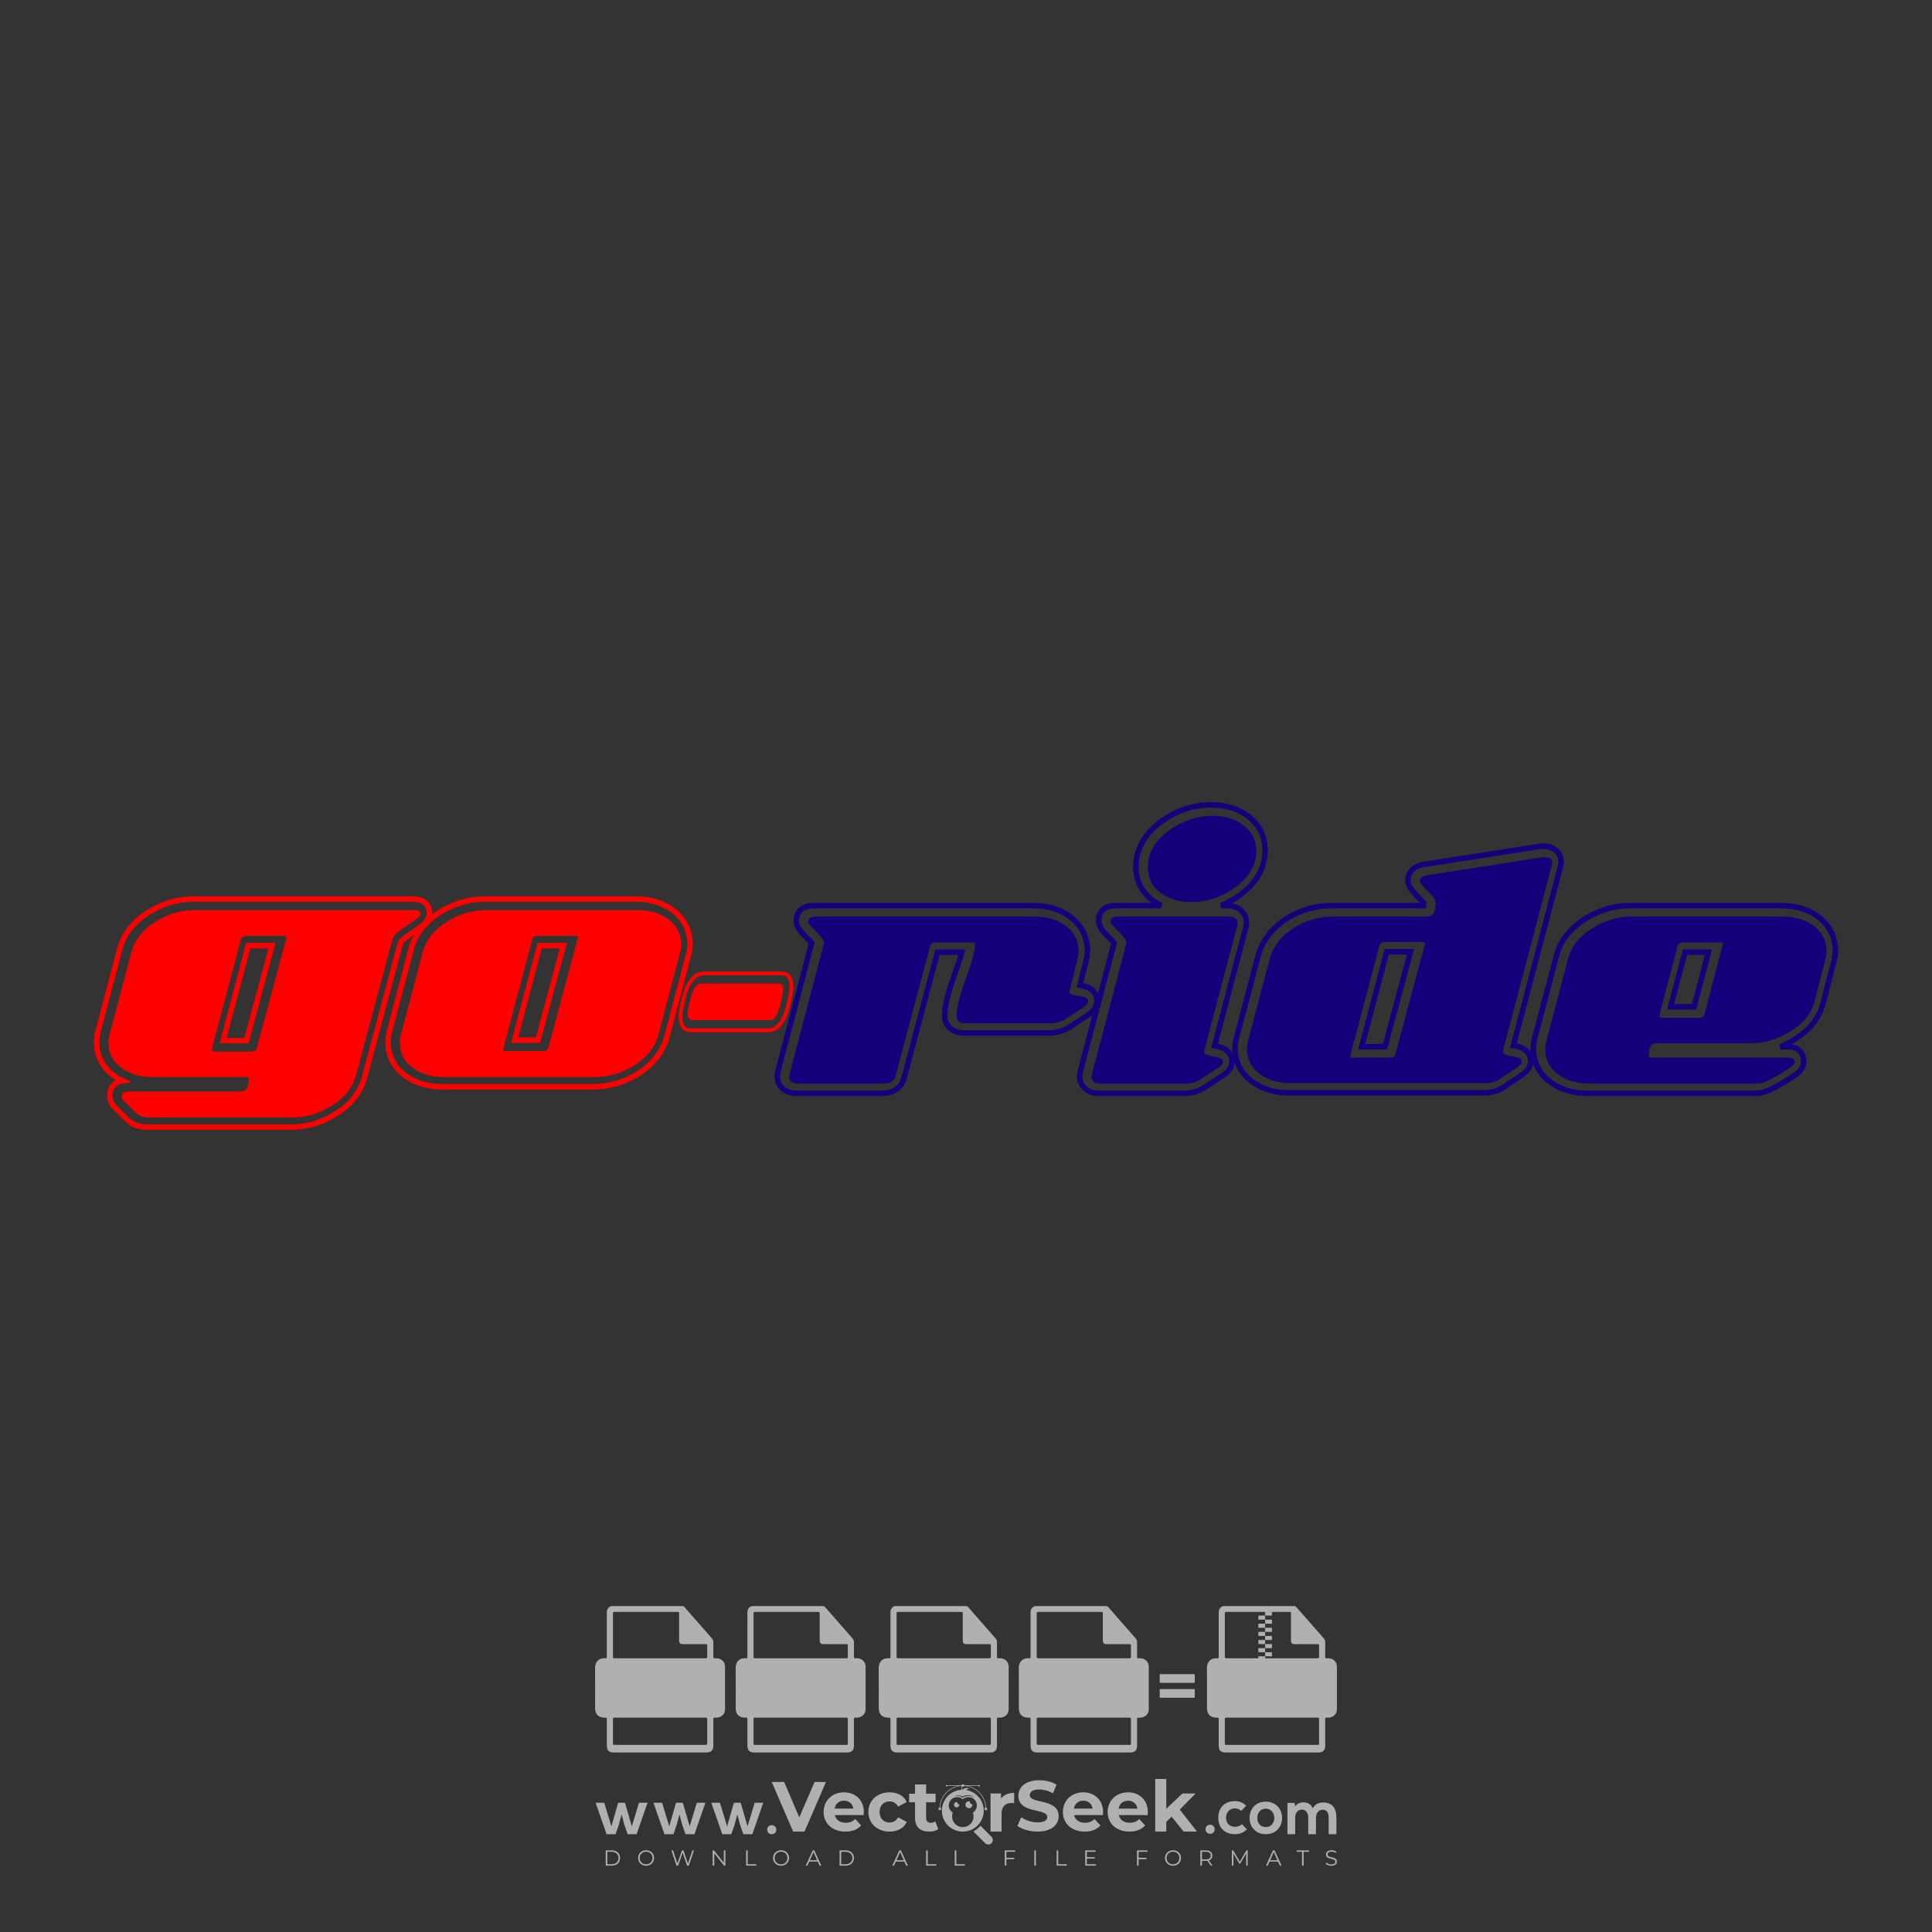 <?xml version="1.0" encoding="iso-8859-1"?>
<!-- Generator: Adobe Illustrator 27.0.0, SVG Export Plug-In . SVG Version: 6.00 Build 0)  -->
<svg version="1.1" id="Layer_1" xmlns="http://www.w3.org/2000/svg" xmlns:xlink="http://www.w3.org/1999/xlink" x="0px" y="0px"
	 viewBox="0 0 500 500" style="enable-background:new 0 0 500 500;" xml:space="preserve">
<rect x="0" y="0" width="500" height="500" fill="#333333" stroke="none"/>
<g id="watermark_1_">
	<g>
		<g id="watermark" style="opacity:0.61;">
			<g>
				<g>
					<g>
						<g>
							<polygon style="fill:#FFFFFF;" points="213.765,461.172 208.204,474.017 205.268,474.017 199.726,461.172 202.938,461.172 
								206.846,470.347 210.81,461.172 							"/>
						</g>
						<g>
							<path style="fill:#FFFFFF;" d="M223.507,469.741h-7.469c0.275,1.23,1.321,1.982,2.826,1.982c1.046,0,1.798-0.312,2.477-0.954
								l1.523,1.651c-0.917,1.046-2.294,1.597-4.074,1.597c-3.413,0-5.634-2.147-5.634-5.083c0-2.954,2.257-5.083,5.267-5.083
								c2.899,0,5.138,1.945,5.138,5.12C223.562,469.191,223.526,469.503,223.507,469.741 M216.002,468.071h4.863
								c-0.202-1.248-1.138-2.055-2.422-2.055C217.139,466.016,216.204,466.805,216.002,468.071"/>
						</g>
						<g>
							<path style="fill:#FFFFFF;" d="M224.735,468.934c0-2.973,2.294-5.083,5.505-5.083c2.074,0,3.707,0.899,4.423,2.514
								l-2.22,1.193c-0.532-0.936-1.321-1.358-2.221-1.358c-1.45,0-2.587,1.009-2.587,2.734c0,1.725,1.138,2.734,2.587,2.734
								c0.899,0,1.688-0.404,2.221-1.358l2.22,1.211c-0.716,1.578-2.349,2.495-4.423,2.495
								C227.029,474.017,224.735,471.907,224.735,468.934"/>
						</g>
						<g>
							<path style="fill:#FFFFFF;" d="M242.828,473.393c-0.587,0.422-1.45,0.624-2.331,0.624c-2.33,0-3.688-1.193-3.688-3.542
								v-4.055h-1.523v-2.202h1.523v-2.404h2.863v2.404h2.459v2.202h-2.459v4.019c0,0.844,0.458,1.303,1.229,1.303
								c0.422,0,0.844-0.128,1.156-0.367L242.828,473.393z"/>
						</g>
					</g>
					<g>
						<path style="fill:#FFFFFF;" d="M262.474,463.997v2.643c-0.238-0.018-0.422-0.037-0.642-0.037
							c-1.578,0-2.624,0.862-2.624,2.753v4.661h-2.863v-9.873h2.734v1.303C259.776,464.493,260.951,463.997,262.474,463.997"/>
					</g>
					<g>
						<path style="fill:#FFFFFF;" d="M263.299,472.53l1.009-2.239c1.083,0.789,2.697,1.339,4.239,1.339
							c1.762,0,2.477-0.587,2.477-1.376c0-2.404-7.469-0.752-7.469-5.524c0-2.184,1.762-4,5.413-4c1.615,0,3.267,0.385,4.459,1.138
							l-0.918,2.257c-1.193-0.679-2.422-1.009-3.56-1.009c-1.761,0-2.44,0.66-2.44,1.468c0,2.367,7.468,0.734,7.468,5.45
							c0,2.147-1.78,3.982-5.45,3.982C266.492,474.017,264.437,473.411,263.299,472.53"/>
					</g>
					<g>
						<path style="fill:#FFFFFF;" d="M285.428,469.741h-7.469c0.275,1.23,1.321,1.982,2.826,1.982c1.046,0,1.798-0.312,2.477-0.954
							l1.523,1.651c-0.918,1.046-2.294,1.597-4.074,1.597c-3.413,0-5.634-2.147-5.634-5.083c0-2.954,2.257-5.083,5.267-5.083
							c2.9,0,5.138,1.945,5.138,5.12C285.484,469.191,285.447,469.503,285.428,469.741 M277.923,468.071h4.863
							c-0.202-1.248-1.138-2.055-2.422-2.055C279.061,466.016,278.125,466.805,277.923,468.071"/>
					</g>
					<g>
						<path style="fill:#FFFFFF;" d="M297.007,469.741h-7.469c0.275,1.23,1.321,1.982,2.826,1.982c1.046,0,1.798-0.312,2.477-0.954
							l1.523,1.651c-0.918,1.046-2.294,1.597-4.074,1.597c-3.413,0-5.634-2.147-5.634-5.083c0-2.954,2.257-5.083,5.267-5.083
							c2.899,0,5.138,1.945,5.138,5.12C297.062,469.191,297.025,469.503,297.007,469.741 M289.501,468.071h4.863
							c-0.202-1.248-1.138-2.055-2.422-2.055C290.639,466.016,289.703,466.805,289.501,468.071"/>
					</g>
					<g>
						<polygon style="fill:#FFFFFF;" points="303.208,470.145 301.831,471.503 301.831,474.017 298.969,474.017 298.969,460.401 
							301.831,460.401 301.831,468.108 306.016,464.144 309.429,464.144 305.318,468.328 309.796,474.017 306.327,474.017 						"/>
					</g>
					<g>
						<path style="fill:#FFFFFF;" d="M256.601,475.359L256.601,475.359l-2.86-2.86c-0.435,0.508-0.953,0.943-1.534,1.284
							c-0.092,0.069-0.186,0.136-0.283,0.199l3.027,3.027c0.456,0.456,1.195,0.456,1.65,0
							C257.057,476.554,257.057,475.815,256.601,475.359"/>
					</g>
					<g>
						<path style="fill:#FFFFFF;" d="M249.984,463.244c0.221-0.173,0.495-0.281,0.797-0.281c0.042,0,0.083,0.002,0.124,0.006
							c-0.214-0.156-0.478-0.249-0.764-0.249c-0.395,0-0.744,0.18-0.981,0.458c-0.051,0-0.1,0.006-0.151,0.008
							c0.039-0.077,0.064-0.162,0.064-0.255c0-0.234-0.143-0.434-0.346-0.519c0.087,0.126,0.138,0.279,0.138,0.445
							c0,0.122-0.031,0.237-0.081,0.341c-2.811,0.201-5.03,2.539-5.03,5.4c0,2.993,2.426,5.42,5.42,5.42
							c2.993,0,5.42-2.426,5.42-5.42C254.595,465.879,252.593,463.635,249.984,463.244 M247.983,464.656
							c0.435,0,0.844,0.112,1.199,0.309c0.374-0.245,0.82-0.387,1.299-0.387c0.711,0,1.348,0.312,1.784,0.806
							c-0.435-0.379-1.004-0.61-1.627-0.61c-0.449,0-0.87,0.12-1.234,0.329c-0.079,0.046-0.156,0.096-0.229,0.15
							c-0.065-0.048-0.133-0.093-0.204-0.134c-0.369-0.219-0.8-0.344-1.26-0.344c-0.3,0-0.588,0.054-0.854,0.152
							C247.196,464.754,247.578,464.656,247.983,464.656 M251.772,469.098c0.115,0.305,0.181,0.634,0.181,0.979
							c0,1.534-1.244,2.777-2.778,2.777c-1.534,0-2.777-1.243-2.777-2.777c0-0.345,0.066-0.674,0.181-0.979
							c-0.62-0.382-1.035-1.064-1.035-1.846c0-1.197,0.971-2.168,2.168-2.168c0.565,0,1.078,0.218,1.463,0.572
							c0.386-0.354,0.899-0.572,1.464-0.572c1.197,0,2.168,0.971,2.168,2.168C252.807,468.034,252.392,468.716,251.772,469.098"/>
					</g>
					<g>
						<path style="fill:#FFFFFF;" d="M251.666,467.061c0,0.497-0.404,0.901-0.901,0.901c-0.497,0-0.901-0.404-0.901-0.901
							s0.404-0.901,0.901-0.901c0.101,0,0.197,0.017,0.287,0.047c-0.03,0.062-0.045,0.132-0.045,0.204
							c0,0.273,0.221,0.494,0.494,0.494c0.05,0,0.099-0.008,0.146-0.022C251.66,466.941,251.666,467,251.666,467.061"/>
					</g>
					<g>
						<path style="fill:#FFFFFF;" d="M248.255,467.061c0,0.376-0.305,0.681-0.681,0.681c-0.376,0-0.681-0.305-0.681-0.681
							s0.305-0.681,0.681-0.681c0.076,0,0.149,0.013,0.217,0.035c-0.023,0.047-0.034,0.1-0.034,0.155
							c0,0.206,0.167,0.374,0.374,0.374c0.038,0,0.075-0.006,0.11-0.017C248.25,466.97,248.255,467.015,248.255,467.061"/>
					</g>
					<g>
						<g>
							<g>
								<rect x="242.908" y="467.83" style="fill:#FFFFFF;" width="0.616" height="0.616"/>
							</g>
							<g>
								<rect x="254.827" y="467.83" style="fill:#FFFFFF;" width="0.616" height="0.616"/>
							</g>
							<g>
								<path style="fill:#FFFFFF;" d="M255.205,468.082h-0.14c0-3.248-2.642-5.89-5.89-5.89c-3.248,0-5.89,2.642-5.89,5.89h-0.14
									c0-1.611,0.627-3.125,1.766-4.264c1.139-1.139,2.653-1.766,4.264-1.766c1.611,0,3.125,0.627,4.264,1.766
									C254.578,464.957,255.205,466.471,255.205,468.082"/>
							</g>
						</g>
						<g>
							<rect x="248.868" y="461.814" style="fill:#FFFFFF;" width="0.616" height="0.616"/>
						</g>
						<g>
							<rect x="244.95" y="462.052" style="fill:#FFFFFF;" width="8.45" height="0.14"/>
						</g>
						<g>
							<path style="fill:#FFFFFF;" d="M245.174,462.15c0,0.108-0.088,0.196-0.196,0.196c-0.108,0-0.196-0.088-0.196-0.196
								c0-0.108,0.088-0.196,0.196-0.196C245.086,461.954,245.174,462.042,245.174,462.15"/>
						</g>
						<g>
							<path style="fill:#FFFFFF;" d="M253.596,462.15c0,0.108-0.088,0.196-0.196,0.196c-0.108,0-0.196-0.088-0.196-0.196
								c0-0.108,0.088-0.196,0.196-0.196C253.509,461.954,253.596,462.042,253.596,462.15"/>
						</g>
					</g>
				</g>
				<g>
					<path style="fill:#FFFFFF;" d="M314.356,473.409c0,1.559-2.364,1.559-2.364,0C311.993,471.851,314.356,471.851,314.356,473.409
						z"/>
				</g>
				<g>
					<g>
						<g>
							<path style="fill:#FFFFFF;" d="M161.739,466.549l1.772,6.088l1.855-6.088h2.215l-2.823,8.14h-2.33l-0.837-2.396l-0.722-2.708
								l-0.722,2.708l-0.837,2.396h-2.33l-2.839-8.14h2.231l1.855,6.088l1.756-6.088H161.739z"/>
						</g>
						<g>
							<path style="fill:#FFFFFF;" d="M176.713,466.549l1.772,6.088l1.855-6.088h2.215l-2.823,8.14h-2.33l-0.837-2.396l-0.722-2.708
								l-0.722,2.708l-0.837,2.396h-2.33l-2.839-8.14h2.231l1.855,6.088l1.756-6.088H176.713z"/>
						</g>
						<g>
							<path style="fill:#FFFFFF;" d="M191.687,466.549l1.772,6.088l1.855-6.088h2.215l-2.823,8.14h-2.33l-0.837-2.396l-0.722-2.708
								l-0.722,2.708l-0.837,2.396h-2.33l-2.839-8.14h2.231l1.855,6.088l1.756-6.088H191.687z"/>
						</g>
					</g>
					<g>
						<path style="fill:#FFFFFF;" d="M200.908,473.52c0,1.559-2.364,1.559-2.364,0C198.545,471.962,200.908,471.962,200.908,473.52z
							"/>
					</g>
					<g>
						<path style="fill:#FFFFFF;" d="M322.71,473.409c-0.935,0.919-1.919,1.28-3.117,1.28c-2.346,0-4.3-1.411-4.3-4.282
							s1.953-4.284,4.3-4.284c1.149,0,2.035,0.329,2.921,1.199l-1.264,1.329c-0.476-0.428-1.066-0.64-1.623-0.64
							c-1.346,0-2.33,0.985-2.33,2.396c0,1.542,1.05,2.362,2.297,2.362c0.64,0,1.28-0.18,1.772-0.672L322.71,473.409z"/>
					</g>
					<g>
						<path style="fill:#FFFFFF;" d="M331.805,470.472c0,2.33-1.591,4.217-4.217,4.217c-2.626,0-4.201-1.887-4.201-4.217
							c0-2.314,1.609-4.217,4.185-4.217C330.149,466.255,331.805,468.158,331.805,470.472z M325.389,470.472
							c0,1.231,0.739,2.38,2.199,2.38c1.46,0,2.199-1.149,2.199-2.38c0-1.215-0.854-2.396-2.199-2.396
							C326.144,468.077,325.389,469.258,325.389,470.472z"/>
					</g>
					<g>
						<path style="fill:#FFFFFF;" d="M338.572,474.689v-4.332c0-1.068-0.559-2.035-1.658-2.035c-1.082,0-1.722,0.967-1.722,2.035
							v4.332h-2.003v-8.107h1.855l0.148,0.985c0.426-0.82,1.362-1.116,2.133-1.116c0.969,0,1.937,0.394,2.396,1.51
							c0.723-1.149,1.658-1.478,2.708-1.478c2.297,0,3.43,1.412,3.43,3.84v4.365h-2.003v-4.365c0-1.066-0.442-1.97-1.526-1.97
							c-1.082,0-1.756,0.935-1.756,2.003v4.332H338.572z"/>
					</g>
				</g>
			</g>
		</g>
		<g style="opacity:0.61;">
			<g>
				<g>
					<path style="fill:#FFFFFF;" d="M345.988,431.299c-0.006-1.224-0.959-2.121-2.189-2.14c-0.924-0.014-0.832,0.12-0.834-0.867
						c-0.003-1.097-0.007-2.194,0.003-3.292c0.003-0.379-0.112-0.691-0.362-0.976c-2.342-2.668-4.678-5.342-7.019-8.011
						c-0.12-0.137-0.275-0.244-0.414-0.366c-6.214,0-12.427,0-18.641,0c-0.794,0.293-1.14,0.868-1.138,1.709
						c0.01,3.748,0.004,7.496,0.004,11.243c0,0.556-0.003,0.589-0.55,0.551c-1.497-0.102-2.516,0.986-2.497,2.492
						c0.044,3.476,0.013,6.953,0.014,10.429c0.001,1.58,0.867,2.443,2.45,2.449c0.582,0.002,0.582,0.002,0.582,0.6
						c0,2.219-0.001,4.438,0.001,6.657c0.001,1.192,0.58,1.771,1.768,1.771c8.013,0.001,16.027,0.001,24.04,0
						c1.168,0,1.755-0.583,1.757-1.745c0.002-2.256,0-4.512,0.001-6.768c0-0.512,0.002-0.511,0.52-0.515
						c0.271-0.002,0.541,0.008,0.809-0.058c0.996-0.246,1.69-1.044,1.694-2.069C346.003,438.696,346.005,434.997,345.988,431.299z
						 M317.537,417.162c5.337,0,10.674,0,16.01,0c0.548,0,0.554,0.007,0.554,0.561c0.001,2.243-0.001,4.486,0.001,6.73
						c0.001,0.811,0.249,1.059,1.06,1.059c1.91,0.001,3.821,0,5.731,0.001c0.458,0,0.479,0.021,0.481,0.483
						c0.003,0.887,0.002,1.775,0,2.662c-0.001,0.477-0.024,0.498-0.504,0.499c-3.895,0.001-7.79,0-11.684,0
						c-3.882,0-7.765,0-11.647,0c-0.55,0-0.552-0.001-0.552-0.561c-0.001-3.624-0.001-7.247,0-10.871
						C316.987,417.166,316.991,417.162,317.537,417.162z M340.822,451.579c-3.883,0.001-7.766,0-11.65,0c-3.871,0-7.742,0-11.613,0
						c-0.572,0-0.574-0.002-0.574-0.579c-0.001-1.997-0.001-3.994,0.001-5.991c0-0.464,0.023-0.486,0.478-0.487
						c7.803-0.001,15.607-0.001,23.41,0c0.478,0,0.499,0.02,0.499,0.503c0.002,1.997,0.001,3.994,0,5.991
						C341.375,451.574,341.37,451.579,340.822,451.579z"/>
				</g>
				<g>
					<g>
						<rect x="327.418" y="417.053" style="fill:#FFFFFF;" width="1.757" height="1.054"/>
					</g>
					<g>
						<rect x="325.662" y="418.107" style="fill:#FFFFFF;" width="1.757" height="1.054"/>
					</g>
					<g>
						<rect x="327.418" y="419.161" style="fill:#FFFFFF;" width="1.757" height="1.054"/>
					</g>
					<g>
						<rect x="325.662" y="420.215" style="fill:#FFFFFF;" width="1.757" height="1.054"/>
					</g>
					<g>
						<rect x="327.418" y="421.269" style="fill:#FFFFFF;" width="1.757" height="1.054"/>
					</g>
					<g>
						<rect x="325.662" y="422.323" style="fill:#FFFFFF;" width="1.757" height="1.054"/>
					</g>
					<g>
						<rect x="327.418" y="423.378" style="fill:#FFFFFF;" width="1.757" height="1.054"/>
					</g>
					<g>
						<rect x="325.662" y="424.432" style="fill:#FFFFFF;" width="1.757" height="1.054"/>
					</g>
					<g>
						<rect x="327.418" y="425.486" style="fill:#FFFFFF;" width="1.757" height="1.054"/>
					</g>
					<g>
						<rect x="325.662" y="426.54" style="fill:#FFFFFF;" width="1.757" height="1.054"/>
					</g>
					<g>
						<rect x="327.418" y="427.594" style="fill:#FFFFFF;" width="1.757" height="1.054"/>
					</g>
					<g>
						<rect x="325.662" y="428.648" style="fill:#FFFFFF;" width="1.757" height="1.054"/>
					</g>
				</g>
			</g>
			<g>
				<path style="fill:#FFFFFF;" d="M187.637,431.299c-0.006-1.224-0.959-2.121-2.189-2.14c-0.924-0.014-0.832,0.12-0.834-0.867
					c-0.003-1.097-0.007-2.194,0.003-3.292c0.003-0.379-0.112-0.691-0.362-0.976c-2.342-2.668-4.678-5.342-7.019-8.011
					c-0.12-0.137-0.275-0.244-0.414-0.366c-6.214,0-12.427,0-18.641,0c-0.794,0.293-1.14,0.868-1.138,1.709
					c0.01,3.748,0.004,7.496,0.004,11.243c0,0.556-0.003,0.589-0.55,0.551c-1.497-0.102-2.516,0.986-2.497,2.492
					c0.044,3.476,0.013,6.953,0.014,10.429c0.001,1.58,0.867,2.443,2.45,2.449c0.582,0.002,0.582,0.002,0.582,0.6
					c0,2.219-0.001,4.438,0.001,6.657c0.001,1.192,0.58,1.771,1.768,1.771c8.013,0.001,16.027,0.001,24.04,0
					c1.168,0,1.755-0.583,1.757-1.745c0.002-2.256,0-4.512,0.001-6.768c0-0.512,0.002-0.511,0.52-0.515
					c0.271-0.002,0.541,0.008,0.809-0.058c0.996-0.246,1.69-1.044,1.694-2.069C187.652,438.696,187.655,434.997,187.637,431.299z
					 M159.187,417.162c5.337,0,10.674,0,16.01,0c0.548,0,0.554,0.007,0.554,0.561c0.001,2.243-0.001,4.486,0.001,6.73
					c0.001,0.811,0.249,1.059,1.06,1.059c1.91,0.001,3.821,0,5.731,0.001c0.458,0,0.479,0.021,0.481,0.483
					c0.003,0.887,0.002,1.775,0,2.662c-0.001,0.477-0.024,0.498-0.504,0.499c-3.895,0.001-7.79,0-11.684,0
					c-3.882,0-7.765,0-11.647,0c-0.55,0-0.552-0.001-0.552-0.561c-0.001-3.624-0.001-7.247,0-10.871
					C158.636,417.166,158.64,417.162,159.187,417.162z M182.472,451.579c-3.883,0.001-7.766,0-11.65,0c-3.871,0-7.742,0-11.613,0
					c-0.572,0-0.574-0.002-0.574-0.579c-0.001-1.997-0.001-3.994,0.001-5.991c0-0.464,0.023-0.486,0.478-0.487
					c7.803-0.001,15.607-0.001,23.41,0c0.478,0,0.499,0.02,0.499,0.503c0.002,1.997,0.001,3.994,0,5.991
					C183.024,451.574,183.019,451.579,182.472,451.579z"/>
			</g>
			<g>
				<path style="fill:#FFFFFF;" d="M159.779,440.669v-7.897h2.779c0.375,0,0.726,0.061,1.053,0.182
					c0.327,0.121,0.612,0.292,0.855,0.513c0.242,0.221,0.434,0.483,0.573,0.789c0.14,0.305,0.21,0.642,0.21,1.009
					c0,0.375-0.07,0.715-0.21,1.02c-0.14,0.305-0.331,0.568-0.573,0.789c-0.243,0.221-0.528,0.392-0.855,0.513
					c-0.327,0.121-0.678,0.182-1.053,0.182h-1.29v2.901H159.779z M162.58,436.356c0.39,0,0.684-0.111,0.882-0.331
					c0.199-0.22,0.298-0.474,0.298-0.761c0-0.14-0.024-0.276-0.072-0.408c-0.048-0.132-0.121-0.248-0.221-0.347
					c-0.099-0.099-0.223-0.178-0.37-0.237c-0.147-0.059-0.32-0.089-0.518-0.089h-1.312v2.173H162.58z"/>
				<path style="fill:#FFFFFF;" d="M166.308,432.771h1.731l3.177,5.294h0.088l-0.088-1.522v-3.772h1.478v7.897h-1.566l-3.353-5.592
					h-0.088l0.088,1.522v4.07h-1.467V432.771z"/>
				<path style="fill:#FFFFFF;" d="M177.922,436.334h3.872c0.022,0.089,0.04,0.195,0.055,0.32c0.014,0.125,0.022,0.25,0.022,0.375
					c0,0.507-0.077,0.985-0.231,1.434c-0.154,0.449-0.397,0.849-0.728,1.202c-0.353,0.375-0.776,0.666-1.268,0.871
					c-0.493,0.206-1.055,0.309-1.688,0.309c-0.574,0-1.114-0.103-1.622-0.309c-0.507-0.206-0.948-0.492-1.323-0.86
					c-0.375-0.367-0.673-0.803-0.894-1.307c-0.221-0.504-0.331-1.053-0.331-1.649c0-0.595,0.11-1.145,0.331-1.649
					c0.221-0.504,0.518-0.939,0.894-1.307c0.375-0.367,0.816-0.654,1.323-0.86c0.507-0.206,1.048-0.309,1.622-0.309
					c0.64,0,1.211,0.11,1.715,0.331c0.504,0.221,0.935,0.526,1.296,0.915l-1.025,1.004c-0.258-0.272-0.544-0.48-0.861-0.623
					c-0.316-0.143-0.695-0.215-1.136-0.215c-0.361,0-0.703,0.065-1.026,0.193c-0.324,0.129-0.607,0.311-0.85,0.546
					c-0.242,0.235-0.436,0.52-0.579,0.855c-0.143,0.335-0.215,0.708-0.215,1.119c0,0.412,0.072,0.785,0.215,1.12
					c0.143,0.335,0.338,0.62,0.584,0.855c0.246,0.235,0.531,0.418,0.855,0.546c0.323,0.129,0.669,0.193,1.037,0.193
					c0.419,0,0.773-0.061,1.064-0.182c0.29-0.121,0.538-0.278,0.744-0.469c0.148-0.132,0.275-0.3,0.381-0.502
					c0.106-0.202,0.189-0.428,0.248-0.678h-2.482V436.334z"/>
			</g>
			<g>
				<path style="fill:#FFFFFF;" d="M224.019,431.299c-0.006-1.224-0.959-2.121-2.189-2.14c-0.924-0.014-0.832,0.12-0.834-0.867
					c-0.003-1.097-0.007-2.194,0.003-3.292c0.003-0.379-0.112-0.691-0.362-0.976c-2.342-2.668-4.678-5.342-7.019-8.011
					c-0.12-0.137-0.275-0.244-0.414-0.366c-6.214,0-12.427,0-18.641,0c-0.794,0.293-1.14,0.868-1.138,1.709
					c0.01,3.748,0.004,7.496,0.004,11.243c0,0.556-0.003,0.589-0.55,0.551c-1.497-0.102-2.516,0.986-2.497,2.492
					c0.044,3.476,0.013,6.953,0.014,10.429c0.001,1.58,0.867,2.443,2.45,2.449c0.582,0.002,0.582,0.002,0.582,0.6
					c0,2.219-0.001,4.438,0.001,6.657c0.001,1.192,0.58,1.771,1.768,1.771c8.013,0.001,16.027,0.001,24.04,0
					c1.168,0,1.755-0.583,1.757-1.745c0.002-2.256,0-4.512,0.001-6.768c0-0.512,0.002-0.511,0.52-0.515
					c0.271-0.002,0.541,0.008,0.809-0.058c0.997-0.246,1.69-1.044,1.694-2.069C224.034,438.696,224.036,434.997,224.019,431.299z
					 M195.568,417.162c5.337,0,10.674,0,16.01,0c0.548,0,0.554,0.007,0.554,0.561c0.001,2.243-0.001,4.486,0.001,6.73
					c0.001,0.811,0.249,1.059,1.06,1.059c1.91,0.001,3.821,0,5.731,0.001c0.458,0,0.479,0.021,0.481,0.483
					c0.003,0.887,0.002,1.775,0,2.662c-0.001,0.477-0.024,0.498-0.504,0.499c-3.895,0.001-7.79,0-11.684,0
					c-3.882,0-7.765,0-11.647,0c-0.55,0-0.552-0.001-0.552-0.561c-0.001-3.624-0.001-7.247,0-10.871
					C195.018,417.166,195.022,417.162,195.568,417.162z M218.854,451.579c-3.883,0.001-7.766,0-11.65,0c-3.871,0-7.742,0-11.613,0
					c-0.572,0-0.574-0.002-0.574-0.579c-0.001-1.997-0.001-3.994,0.001-5.991c0-0.464,0.023-0.486,0.478-0.487
					c7.803-0.001,15.607-0.001,23.41,0c0.478,0,0.499,0.02,0.499,0.503c0.002,1.997,0.001,3.994,0,5.991
					C219.406,451.574,219.401,451.579,218.854,451.579z"/>
			</g>
			<g>
				<path style="fill:#FFFFFF;" d="M205.111,432.771h1.699l2.967,7.897h-1.644l-0.651-1.886h-3.044l-0.651,1.886h-1.643
					L205.111,432.771z M206.997,437.415l-0.706-1.974l-0.287-0.96h-0.088l-0.287,0.96l-0.706,1.974H206.997z"/>
				<path style="fill:#FFFFFF;" d="M211.331,434.536c-0.125,0-0.245-0.024-0.359-0.072c-0.114-0.048-0.213-0.114-0.298-0.199
					c-0.084-0.084-0.151-0.182-0.198-0.292c-0.048-0.11-0.072-0.232-0.072-0.364s0.024-0.254,0.072-0.364
					c0.048-0.11,0.114-0.208,0.198-0.292c0.084-0.084,0.184-0.151,0.298-0.198c0.114-0.048,0.233-0.072,0.359-0.072
					c0.257,0,0.478,0.09,0.662,0.27c0.184,0.181,0.276,0.399,0.276,0.656s-0.092,0.476-0.276,0.656
					C211.809,434.446,211.589,434.536,211.331,434.536z M210.615,440.669v-5.404h1.445v5.404H210.615z"/>
			</g>
			<g>
				<path style="fill:#FFFFFF;" d="M261.044,431.299c-0.006-1.224-0.959-2.121-2.189-2.14c-0.924-0.014-0.832,0.12-0.834-0.867
					c-0.003-1.097-0.007-2.194,0.003-3.292c0.003-0.379-0.112-0.691-0.362-0.976c-2.342-2.668-4.678-5.342-7.019-8.011
					c-0.12-0.137-0.275-0.244-0.414-0.366c-6.214,0-12.427,0-18.641,0c-0.794,0.293-1.14,0.868-1.138,1.709
					c0.01,3.748,0.004,7.496,0.004,11.243c0,0.556-0.003,0.589-0.55,0.551c-1.497-0.102-2.516,0.986-2.497,2.492
					c0.044,3.476,0.013,6.953,0.014,10.429c0.001,1.58,0.867,2.443,2.45,2.449c0.582,0.002,0.582,0.002,0.582,0.6
					c0,2.219-0.001,4.438,0.001,6.657c0.001,1.192,0.58,1.771,1.768,1.771c8.013,0.001,16.027,0.001,24.04,0
					c1.168,0,1.755-0.583,1.757-1.745c0.002-2.256,0-4.512,0.001-6.768c0-0.512,0.002-0.511,0.52-0.515
					c0.271-0.002,0.541,0.008,0.809-0.058c0.996-0.246,1.69-1.044,1.694-2.069C261.059,438.696,261.061,434.997,261.044,431.299z
					 M232.593,417.162c5.337,0,10.674,0,16.01,0c0.548,0,0.554,0.007,0.554,0.561c0.001,2.243-0.001,4.486,0.001,6.73
					c0.001,0.811,0.249,1.059,1.06,1.059c1.91,0.001,3.821,0,5.731,0.001c0.458,0,0.479,0.021,0.481,0.483
					c0.003,0.887,0.002,1.775,0,2.662c-0.001,0.477-0.024,0.498-0.504,0.499c-3.895,0.001-7.79,0-11.684,0
					c-3.882,0-7.765,0-11.647,0c-0.55,0-0.552-0.001-0.552-0.561c-0.001-3.624-0.001-7.247,0-10.871
					C232.042,417.166,232.047,417.162,232.593,417.162z M255.878,451.579c-3.883,0.001-7.766,0-11.65,0c-3.871,0-7.742,0-11.613,0
					c-0.572,0-0.574-0.002-0.574-0.579c-0.001-1.997-0.001-3.994,0.001-5.991c0-0.464,0.023-0.486,0.478-0.487
					c7.803-0.001,15.607-0.001,23.41,0c0.478,0,0.499,0.02,0.499,0.503c0.002,1.997,0.001,3.994,0,5.991
					C256.431,451.574,256.426,451.579,255.878,451.579z"/>
			</g>
			<g>
				<path style="fill:#FFFFFF;" d="M236.361,440.845c-0.338,0-0.662-0.048-0.971-0.143c-0.309-0.095-0.592-0.239-0.849-0.43
					c-0.257-0.191-0.481-0.425-0.673-0.7c-0.191-0.276-0.342-0.597-0.452-0.965l1.401-0.551c0.103,0.397,0.283,0.726,0.54,0.987
					c0.257,0.261,0.596,0.392,1.015,0.392c0.154,0,0.303-0.02,0.447-0.061c0.143-0.04,0.272-0.099,0.386-0.176
					s0.204-0.175,0.27-0.292c0.066-0.118,0.099-0.254,0.099-0.408c0-0.147-0.026-0.279-0.077-0.397
					c-0.051-0.117-0.138-0.227-0.259-0.331c-0.121-0.103-0.28-0.202-0.475-0.298c-0.195-0.095-0.435-0.195-0.722-0.298l-0.485-0.176
					c-0.213-0.073-0.429-0.173-0.645-0.298c-0.217-0.125-0.413-0.276-0.59-0.452c-0.177-0.176-0.322-0.384-0.436-0.623
					c-0.114-0.239-0.171-0.509-0.171-0.81c0-0.309,0.06-0.597,0.182-0.866c0.121-0.268,0.294-0.503,0.518-0.706
					c0.224-0.202,0.492-0.36,0.805-0.474s0.66-0.171,1.042-0.171c0.397,0,0.74,0.053,1.031,0.16
					c0.291,0.107,0.537,0.243,0.739,0.408c0.202,0.165,0.366,0.348,0.491,0.546c0.125,0.199,0.217,0.386,0.276,0.563l-1.312,0.551
					c-0.074-0.221-0.208-0.419-0.402-0.596c-0.195-0.176-0.462-0.265-0.8-0.265c-0.324,0-0.592,0.075-0.805,0.226
					c-0.213,0.151-0.32,0.348-0.32,0.59c0,0.235,0.103,0.436,0.309,0.601c0.206,0.165,0.533,0.325,0.982,0.48l0.497,0.165
					c0.316,0.111,0.605,0.237,0.866,0.381c0.261,0.143,0.485,0.314,0.673,0.513c0.187,0.199,0.331,0.425,0.43,0.678
					c0.1,0.254,0.149,0.546,0.149,0.877c0,0.412-0.083,0.767-0.248,1.064c-0.165,0.298-0.377,0.542-0.634,0.734
					c-0.258,0.191-0.548,0.335-0.872,0.43C236.986,440.797,236.67,440.845,236.361,440.845z"/>
				<path style="fill:#FFFFFF;" d="M239.516,432.771h1.61l1.633,4.754l0.287,1.015h0.088l0.309-1.015l1.699-4.754h1.61l-2.879,7.897
					h-1.566L239.516,432.771z"/>
				<path style="fill:#FFFFFF;" d="M251.097,436.334h3.871c0.022,0.089,0.04,0.195,0.055,0.32c0.015,0.125,0.023,0.25,0.023,0.375
					c0,0.507-0.078,0.985-0.232,1.434c-0.154,0.449-0.397,0.849-0.728,1.202c-0.353,0.375-0.775,0.666-1.268,0.871
					c-0.493,0.206-1.055,0.309-1.688,0.309c-0.574,0-1.114-0.103-1.621-0.309c-0.507-0.206-0.949-0.492-1.324-0.86
					c-0.375-0.367-0.673-0.803-0.894-1.307c-0.22-0.504-0.331-1.053-0.331-1.649c0-0.595,0.11-1.145,0.331-1.649
					c0.221-0.504,0.518-0.939,0.894-1.307c0.375-0.367,0.816-0.654,1.324-0.86c0.507-0.206,1.047-0.309,1.621-0.309
					c0.64,0,1.211,0.11,1.715,0.331c0.504,0.221,0.936,0.526,1.296,0.915l-1.026,1.004c-0.257-0.272-0.544-0.48-0.861-0.623
					c-0.316-0.143-0.694-0.215-1.136-0.215c-0.36,0-0.702,0.065-1.026,0.193c-0.323,0.129-0.607,0.311-0.849,0.546
					c-0.243,0.235-0.436,0.52-0.579,0.855c-0.143,0.335-0.215,0.708-0.215,1.119c0,0.412,0.072,0.785,0.215,1.12
					c0.143,0.335,0.338,0.62,0.585,0.855c0.246,0.235,0.531,0.418,0.854,0.546c0.324,0.129,0.669,0.193,1.037,0.193
					c0.419,0,0.774-0.061,1.064-0.182c0.29-0.121,0.539-0.278,0.745-0.469c0.147-0.132,0.274-0.3,0.38-0.502
					c0.107-0.202,0.189-0.428,0.248-0.678h-2.482V436.334z"/>
			</g>
			<g>
				<path style="fill:#FFFFFF;" d="M297.3,431.299c-0.006-1.224-0.959-2.121-2.189-2.14c-0.924-0.014-0.832,0.12-0.834-0.867
					c-0.003-1.097-0.007-2.194,0.003-3.292c0.003-0.379-0.112-0.691-0.362-0.976c-2.342-2.668-4.678-5.342-7.019-8.011
					c-0.12-0.137-0.275-0.244-0.414-0.366c-6.214,0-12.427,0-18.641,0c-0.794,0.293-1.14,0.868-1.138,1.709
					c0.01,3.748,0.004,7.496,0.004,11.243c0,0.556-0.003,0.589-0.55,0.551c-1.497-0.102-2.516,0.986-2.497,2.492
					c0.044,3.476,0.013,6.953,0.014,10.429c0.001,1.58,0.867,2.443,2.45,2.449c0.582,0.002,0.582,0.002,0.582,0.6
					c0,2.219-0.001,4.438,0.001,6.657c0.001,1.192,0.58,1.771,1.768,1.771c8.013,0.001,16.027,0.001,24.04,0
					c1.168,0,1.755-0.583,1.757-1.745c0.002-2.256,0-4.512,0.001-6.768c0-0.512,0.002-0.511,0.52-0.515
					c0.271-0.002,0.541,0.008,0.809-0.058c0.996-0.246,1.69-1.044,1.694-2.069C297.315,438.696,297.318,434.997,297.3,431.299z
					 M268.85,417.162c5.337,0,10.674,0,16.01,0c0.548,0,0.554,0.007,0.554,0.561c0.001,2.243-0.001,4.486,0.001,6.73
					c0.001,0.811,0.249,1.059,1.06,1.059c1.91,0.001,3.821,0,5.731,0.001c0.458,0,0.479,0.021,0.481,0.483
					c0.003,0.887,0.002,1.775,0,2.662c-0.001,0.477-0.024,0.498-0.504,0.499c-3.895,0.001-7.79,0-11.684,0
					c-3.882,0-7.765,0-11.647,0c-0.55,0-0.552-0.001-0.552-0.561c-0.001-3.624-0.001-7.247,0-10.871
					C268.299,417.166,268.303,417.162,268.85,417.162z M292.135,451.579c-3.883,0.001-7.766,0-11.65,0c-3.871,0-7.742,0-11.613,0
					c-0.572,0-0.574-0.002-0.574-0.579c-0.001-1.997-0.001-3.994,0.001-5.991c0-0.464,0.023-0.486,0.478-0.487
					c7.803-0.001,15.607-0.001,23.41,0c0.478,0,0.499,0.02,0.499,0.503c0.001,1.997,0.001,3.994,0,5.991
					C292.687,451.574,292.682,451.579,292.135,451.579z"/>
			</g>
			<g>
				<path style="fill:#FFFFFF;" d="M272.966,434.183v1.831h3.165v1.412h-3.165v1.831h3.518v1.412h-5.007v-7.897h5.007v1.412H272.966
					z"/>
				<path style="fill:#FFFFFF;" d="M277.852,440.669v-7.897h2.779c0.375,0,0.726,0.061,1.053,0.182
					c0.327,0.121,0.612,0.292,0.855,0.513c0.243,0.221,0.434,0.483,0.574,0.789c0.14,0.305,0.209,0.642,0.209,1.009
					c0,0.375-0.07,0.715-0.209,1.02c-0.14,0.305-0.331,0.568-0.574,0.789c-0.243,0.221-0.528,0.392-0.855,0.513
					c-0.327,0.121-0.678,0.182-1.053,0.182h-1.29v2.901H277.852z M280.653,436.356c0.389,0,0.684-0.111,0.882-0.331
					c0.199-0.22,0.298-0.474,0.298-0.761c0-0.14-0.024-0.276-0.072-0.408c-0.048-0.132-0.121-0.248-0.221-0.347
					c-0.099-0.099-0.222-0.178-0.37-0.237c-0.147-0.059-0.32-0.089-0.518-0.089h-1.312v2.173H280.653z"/>
				<path style="fill:#FFFFFF;" d="M286.797,440.845c-0.338,0-0.662-0.048-0.971-0.143c-0.309-0.095-0.592-0.239-0.849-0.43
					c-0.257-0.191-0.482-0.425-0.673-0.7c-0.191-0.276-0.342-0.597-0.452-0.965l1.401-0.551c0.103,0.397,0.283,0.726,0.541,0.987
					c0.257,0.261,0.595,0.392,1.015,0.392c0.154,0,0.303-0.02,0.447-0.061c0.143-0.04,0.272-0.099,0.386-0.176
					c0.114-0.077,0.204-0.175,0.27-0.292c0.066-0.118,0.1-0.254,0.1-0.408c0-0.147-0.026-0.279-0.077-0.397
					c-0.051-0.117-0.138-0.227-0.259-0.331c-0.121-0.103-0.279-0.202-0.474-0.298c-0.195-0.095-0.436-0.195-0.723-0.298
					l-0.485-0.176c-0.213-0.073-0.428-0.173-0.645-0.298c-0.217-0.125-0.414-0.276-0.59-0.452c-0.176-0.176-0.322-0.384-0.436-0.623
					c-0.114-0.239-0.171-0.509-0.171-0.81c0-0.309,0.061-0.597,0.182-0.866c0.121-0.268,0.294-0.503,0.518-0.706
					c0.224-0.202,0.493-0.36,0.805-0.474c0.312-0.114,0.66-0.171,1.042-0.171c0.397,0,0.741,0.053,1.031,0.16
					c0.29,0.107,0.537,0.243,0.739,0.408c0.202,0.165,0.365,0.348,0.491,0.546c0.125,0.199,0.217,0.386,0.276,0.563l-1.312,0.551
					c-0.074-0.221-0.208-0.419-0.403-0.596c-0.195-0.176-0.462-0.265-0.799-0.265c-0.324,0-0.592,0.075-0.805,0.226
					c-0.213,0.151-0.32,0.348-0.32,0.59c0,0.235,0.103,0.436,0.309,0.601c0.206,0.165,0.533,0.325,0.982,0.48l0.496,0.165
					c0.316,0.111,0.605,0.237,0.866,0.381c0.261,0.143,0.485,0.314,0.673,0.513c0.187,0.199,0.331,0.425,0.43,0.678
					c0.099,0.254,0.149,0.546,0.149,0.877c0,0.412-0.083,0.767-0.248,1.064c-0.165,0.298-0.377,0.542-0.634,0.734
					c-0.258,0.191-0.548,0.335-0.872,0.43C287.422,440.797,287.105,440.845,286.797,440.845z"/>
			</g>
			<g>
				<path style="fill:#FFFFFF;" d="M321.394,439.168l4.004-4.985h-3.827v-1.412h5.559v1.5l-3.96,4.985h4.004v1.412h-5.779V439.168z"
					/>
				<path style="fill:#FFFFFF;" d="M328.409,432.771h1.489v7.897h-1.489V432.771z"/>
				<path style="fill:#FFFFFF;" d="M331.486,440.669v-7.897h2.779c0.375,0,0.726,0.061,1.053,0.182
					c0.327,0.121,0.612,0.292,0.855,0.513s0.434,0.483,0.574,0.789c0.14,0.305,0.209,0.642,0.209,1.009
					c0,0.375-0.07,0.715-0.209,1.02c-0.14,0.305-0.331,0.568-0.574,0.789c-0.243,0.221-0.528,0.392-0.855,0.513
					c-0.327,0.121-0.678,0.182-1.053,0.182h-1.29v2.901H331.486z M334.288,436.356c0.389,0,0.684-0.111,0.882-0.331
					c0.199-0.22,0.298-0.474,0.298-0.761c0-0.14-0.024-0.276-0.072-0.408c-0.048-0.132-0.121-0.248-0.221-0.347
					c-0.099-0.099-0.222-0.178-0.37-0.237c-0.147-0.059-0.32-0.089-0.518-0.089h-1.312v2.173H334.288z"/>
			</g>
		</g>
		<g style="opacity:0.61;">
			<path style="fill:#FFFFFF;" d="M300.133,433.27h9.067v2.242h-9.067V433.27z M300.133,437.136h9.067v2.243h-9.067V437.136z"/>
		</g>
	</g>
	<g style="opacity:0.61;">
		<path style="fill:#FFFFFF;" d="M156.756,478.878h1.607c1.263,0,2.114,0.812,2.114,1.974c0,1.161-0.851,1.973-2.114,1.973h-1.607
			V478.878z M158.34,482.464c1.049,0,1.725-0.665,1.725-1.612c0-0.947-0.677-1.613-1.725-1.613h-1.167v3.225H158.34z"/>
		<path style="fill:#FFFFFF;" d="M165.139,480.851c0-1.15,0.879-2.007,2.075-2.007c1.184,0,2.069,0.851,2.069,2.007
			c0,1.156-0.885,2.007-2.069,2.007C166.019,482.858,165.139,482.002,165.139,480.851z M168.866,480.851
			c0-0.942-0.705-1.635-1.652-1.635c-0.953,0-1.663,0.693-1.663,1.635c0,0.941,0.71,1.635,1.663,1.635
			C168.162,482.486,168.866,481.793,168.866,480.851z"/>
		<path style="fill:#FFFFFF;" d="M179.596,478.878l-1.331,3.947h-0.44l-1.156-3.366l-1.161,3.366h-0.434l-1.331-3.947h0.429
			l1.139,3.394l1.178-3.394h0.389l1.161,3.411l1.156-3.411H179.596z"/>
		<path style="fill:#FFFFFF;" d="M187.731,478.878v3.947h-0.344l-2.537-3.202v3.202h-0.417v-3.947h0.344l2.543,3.203v-3.203H187.731
			z"/>
		<path style="fill:#FFFFFF;" d="M193.093,478.878h0.417v3.586h2.21v0.361h-2.627V478.878z"/>
		<path style="fill:#FFFFFF;" d="M200.061,480.851c0-1.15,0.879-2.007,2.075-2.007c1.184,0,2.069,0.851,2.069,2.007
			c0,1.156-0.885,2.007-2.069,2.007C200.941,482.858,200.061,482.002,200.061,480.851z M203.788,480.851
			c0-0.942-0.705-1.635-1.652-1.635c-0.953,0-1.663,0.693-1.663,1.635c0,0.941,0.71,1.635,1.663,1.635
			C203.083,482.486,203.788,481.793,203.788,480.851z"/>
		<path style="fill:#FFFFFF;" d="M211.636,481.77h-2.199l-0.474,1.054h-0.434l1.804-3.947h0.412l1.804,3.947h-0.44L211.636,481.77z
			 M211.484,481.432l-0.947-2.12l-0.947,2.12H211.484z"/>
		<path style="fill:#FFFFFF;" d="M217.28,478.878h1.607c1.263,0,2.114,0.812,2.114,1.974c0,1.161-0.851,1.973-2.114,1.973h-1.607
			V478.878z M218.864,482.464c1.049,0,1.725-0.665,1.725-1.612c0-0.947-0.677-1.613-1.725-1.613h-1.167v3.225H218.864z"/>
		<path style="fill:#FFFFFF;" d="M234.041,481.77h-2.199l-0.474,1.054h-0.434l1.804-3.947h0.412l1.804,3.947h-0.44L234.041,481.77z
			 M233.889,481.432l-0.947-2.12l-0.947,2.12H233.889z"/>
		<path style="fill:#FFFFFF;" d="M239.685,478.878h0.417v3.586h2.21v0.361h-2.627V478.878z"/>
		<path style="fill:#FFFFFF;" d="M247.082,478.878h0.417v3.586h2.21v0.361h-2.627V478.878z"/>
		<path style="fill:#FFFFFF;" d="M260.449,479.239v1.551h2.041v0.361h-2.041v1.675h-0.417v-3.947h2.706v0.361H260.449z"/>
		<path style="fill:#FFFFFF;" d="M267.678,478.878h0.417v3.947h-0.417V478.878z"/>
		<path style="fill:#FFFFFF;" d="M273.456,478.878h0.417v3.586h2.21v0.361h-2.627V478.878z"/>
		<path style="fill:#FFFFFF;" d="M283.644,482.464v0.361h-2.791v-3.947h2.706v0.361h-2.289v1.404h2.041v0.355h-2.041v1.466H283.644z
			"/>
		<path style="fill:#FFFFFF;" d="M294.672,479.239v1.551h2.041v0.361h-2.041v1.675h-0.417v-3.947h2.706v0.361H294.672z"/>
		<path style="fill:#FFFFFF;" d="M301.5,480.851c0-1.15,0.879-2.007,2.075-2.007c1.184,0,2.069,0.851,2.069,2.007
			c0,1.156-0.885,2.007-2.069,2.007C302.379,482.858,301.5,482.002,301.5,480.851z M305.226,480.851
			c0-0.942-0.705-1.635-1.652-1.635c-0.953,0-1.663,0.693-1.663,1.635c0,0.941,0.71,1.635,1.663,1.635
			C304.522,482.486,305.226,481.793,305.226,480.851z"/>
		<path style="fill:#FFFFFF;" d="M313.351,482.825l-0.902-1.269c-0.102,0.011-0.203,0.017-0.316,0.017h-1.06v1.252h-0.417v-3.947
			h1.477c1.004,0,1.613,0.507,1.613,1.353c0,0.62-0.327,1.054-0.902,1.24l0.964,1.353H313.351z M313.328,480.231
			c0-0.632-0.417-0.992-1.207-0.992h-1.048v1.979h1.048C312.911,481.218,313.328,480.851,313.328,480.231z"/>
		<path style="fill:#FFFFFF;" d="M322.907,478.878v3.947h-0.4v-3.158l-1.551,2.656h-0.197l-1.551-2.639v3.14h-0.4v-3.947h0.344
			l1.714,2.926l1.697-2.926H322.907z"/>
		<path style="fill:#FFFFFF;" d="M330.744,481.77h-2.199l-0.473,1.054h-0.434l1.804-3.947h0.411l1.804,3.947h-0.44L330.744,481.77z
			 M330.592,481.432l-0.947-2.12l-0.947,2.12H330.592z"/>
		<path style="fill:#FFFFFF;" d="M336.957,479.239h-1.387v-0.361h3.192v0.361h-1.387v3.586h-0.417V479.239z"/>
		<path style="fill:#FFFFFF;" d="M343.063,482.346l0.164-0.321c0.282,0.276,0.784,0.479,1.302,0.479c0.739,0,1.06-0.31,1.06-0.699
			c0-1.083-2.43-0.417-2.43-1.877c0-0.581,0.451-1.083,1.455-1.083c0.446,0,0.908,0.13,1.224,0.35l-0.141,0.333
			c-0.338-0.22-0.733-0.327-1.083-0.327c-0.722,0-1.043,0.321-1.043,0.716c0,1.083,2.43,0.429,2.43,1.866
			c0,0.581-0.462,1.077-1.472,1.077C343.937,482.858,343.356,482.65,343.063,482.346z"/>
	</g>
</g>
<g>
</g>
<g>
	<path style="fill-rule:evenodd;clip-rule:evenodd;fill:#FF0001;" d="M108.167,236.575c0-0.235-0.274-0.351-0.823-0.351H50.387
		c-3.367,0-6.576,0.939-9.63,2.818c-3.288,2.035-5.324,4.579-6.107,7.632l-5.519,20.905c-0.235,0.861-0.352,1.603-0.352,2.23
		c0,2.661,1.134,4.737,3.405,6.224c1.957,1.331,4.346,1.996,7.164,1.996h24.31c0.939,0,1.409,0.391,1.409,1.174
		c0,2.661-0.939,3.993-2.82,3.993H33.242c-0.705,0-1.057,0.195-1.057,0.589c0,0.155,0.079,0.313,0.235,0.469l3.172,3.169
		c0.704,0.705,1.643,1.057,2.817,1.057h37.346c3.444,0,6.693-0.977,9.746-2.935c3.133-1.88,5.129-4.385,5.991-7.516l9.395-35.113
		c0.234-1.018,1.487-2.271,3.757-3.757C106.992,237.593,108.167,236.733,108.167,236.575L108.167,236.575z M64.951,272.864h-9.279
		c-1.018,0-1.527-0.392-1.527-1.174v-0.353l7.517-28.421c0.235-0.939,0.979-1.408,2.231-1.408h9.395
		c1.018,0,1.527,0.391,1.527,1.174v0.235l-7.634,28.421C66.947,272.355,66.203,272.864,64.951,272.864L64.951,272.864z"/>
	<path style="fill:none;stroke:#FF0001;stroke-width:1.415;stroke-miterlimit:3.864;" d="M108.167,236.575
		c0-0.235-0.274-0.351-0.823-0.351H50.387c-3.367,0-6.576,0.939-9.63,2.818c-3.288,2.035-5.324,4.579-6.107,7.632l-5.519,20.905
		c-0.235,0.861-0.352,1.603-0.352,2.23c0,2.661,1.134,4.737,3.405,6.224c1.957,1.331,4.346,1.996,7.164,1.996h24.31
		c0.939,0,1.409,0.391,1.409,1.174c0,2.661-0.939,3.993-2.82,3.993H33.242c-0.705,0-1.057,0.195-1.057,0.589
		c0,0.155,0.079,0.313,0.235,0.469l3.172,3.169c0.704,0.705,1.643,1.057,2.817,1.057h37.346c3.444,0,6.693-0.977,9.746-2.935
		c3.133-1.88,5.129-4.385,5.991-7.516l9.395-35.113c0.234-1.018,1.487-2.271,3.757-3.757
		C106.992,237.593,108.167,236.733,108.167,236.575L108.167,236.575z M64.951,272.864h-9.279c-1.018,0-1.527-0.392-1.527-1.174
		v-0.353l7.517-28.421c0.235-0.939,0.979-1.408,2.231-1.408h9.395c1.018,0,1.527,0.391,1.527,1.174v0.235l-7.634,28.421
		C66.947,272.355,66.203,272.864,64.951,272.864L64.951,272.864z"/>
	<path style="fill-rule:evenodd;clip-rule:evenodd;fill:#FF0001;" d="M165.029,236.224h-39.224c-3.367,0-6.577,0.939-9.63,2.818
		c-3.288,2.035-5.324,4.579-6.107,7.632l-5.52,20.905c-0.235,0.861-0.351,1.603-0.351,2.23c0,2.661,1.134,4.737,3.405,6.224
		c1.957,1.331,4.345,1.996,7.164,1.996h39.105c3.447,0,6.656-0.899,9.63-2.701c3.288-2.034,5.364-4.619,6.225-7.749l5.519-20.905
		c0.235-0.86,0.352-1.565,0.352-2.113c0-2.663-1.134-4.776-3.405-6.342C170.236,236.889,167.848,236.224,165.029,236.224
		L165.029,236.224z M131.089,272.746c-1.018,0-1.527-0.351-1.527-1.056v-0.353l7.518-28.421c0.235-0.939,0.979-1.408,2.231-1.408
		h9.395c1.018,0,1.526,0.351,1.526,1.057v0.351l-7.634,28.421c-0.235,0.939-0.978,1.408-2.231,1.408H131.089L131.089,272.746z"/>
	<path style="fill:none;stroke:#FF0001;stroke-width:1.415;stroke-miterlimit:3.864;" d="M165.029,236.224h-39.224
		c-3.367,0-6.577,0.939-9.63,2.818c-3.288,2.035-5.324,4.579-6.107,7.632l-5.52,20.905c-0.235,0.861-0.351,1.603-0.351,2.23
		c0,2.661,1.134,4.737,3.405,6.224c1.957,1.331,4.345,1.996,7.164,1.996h39.105c3.447,0,6.656-0.899,9.63-2.701
		c3.288-2.034,5.364-4.619,6.225-7.749l5.519-20.905c0.235-0.86,0.352-1.565,0.352-2.113c0-2.663-1.134-4.776-3.405-6.342
		C170.236,236.889,167.848,236.224,165.029,236.224L165.029,236.224z M131.089,272.746c-1.018,0-1.527-0.351-1.527-1.056v-0.353
		l7.518-28.421c0.235-0.939,0.979-1.408,2.231-1.408h9.395c1.018,0,1.526,0.351,1.526,1.057v0.351l-7.634,28.421
		c-0.235,0.939-0.978,1.408-2.231,1.408H131.089L131.089,272.746z"/>
	<path style="fill:#13017C;stroke:#13017C;stroke-width:1.415;stroke-miterlimit:3.864;" d="M275.976,256.705
		c0-0.155,0.04-0.272,0.117-0.352l1.997-7.986c0.236-0.939,0.353-1.642,0.353-2.112c0-2.663-1.135-4.776-3.408-6.342
		c-1.957-1.331-4.344-1.996-7.163-1.996h-56.84c-0.783,0-1.174,0.195-1.174,0.586c0,0.158,0.664,0.902,1.996,2.233
		c1.41,1.329,2.114,2.426,2.114,3.288c0,0.235-0.039,0.43-0.118,0.586l-8.924,33.94c0,0.784,0.506,1.174,1.525,1.174h22.432
		c1.252,0,1.996-0.507,2.23-1.525l8.926-33.588c0.235-0.939,0.979-1.408,2.231-1.408h9.277c1.018,0,1.525,0.351,1.525,1.057
		c0,1.801-0.82,4.892-2.465,9.277c-1.566,4.385-2.349,7.516-2.349,9.395c0,0.784,0.509,1.174,1.526,1.174h22.315
		c1.172,0,2.308-0.352,3.405-1.057l4.816-3.169c0.39-0.314,0.586-0.589,0.586-0.823c0-0.235-0.822-0.469-2.466-0.704
		C276.798,258.037,275.976,257.489,275.976,256.705L275.976,256.705z"/>
	<path style="fill-rule:evenodd;clip-rule:evenodd;fill:#13017C;" d="M283.193,278.55c0,0.784,0.467,1.174,1.406,1.174h22.547
		c1.098,0,2.193-0.352,3.288-1.056l4.816-3.172c0.392-0.235,0.586-0.469,0.586-0.704s-0.822-0.509-2.464-0.822
		c-1.647-0.314-2.469-0.861-2.469-1.643v-0.354l8.691-32.882c0-0.782-0.469-1.173-1.408-1.173h-29.008
		c-0.705,0-1.058,0.195-1.058,0.586c0,0.158,0.668,0.902,1.999,2.233c1.408,1.329,2.111,2.426,2.111,3.288
		c0,0.235-0.04,0.43-0.117,0.586L283.193,278.55L283.193,278.55z M308.321,232.749c3.76,0,7.282-1.135,10.571-3.405
		c3.679-2.507,5.519-5.559,5.519-9.16c0-2.663-1.135-4.776-3.405-6.342c-1.957-1.331-4.344-1.996-7.163-1.996
		c-3.758,0-7.282,1.134-10.571,3.405c-3.681,2.584-5.519,5.676-5.519,9.278c0,2.661,1.135,4.736,3.405,6.223
		C303.115,232.084,305.504,232.749,308.321,232.749L308.321,232.749z"/>
	<path style="fill:none;stroke:#13017C;stroke-width:1.415;stroke-miterlimit:3.864;" d="M283.193,278.55
		c0,0.784,0.467,1.174,1.406,1.174h22.547c1.098,0,2.193-0.352,3.288-1.056l4.816-3.172c0.392-0.235,0.586-0.469,0.586-0.704
		s-0.822-0.509-2.464-0.822c-1.647-0.314-2.469-0.861-2.469-1.643v-0.354l8.691-32.882c0-0.782-0.469-1.173-1.408-1.173h-29.008
		c-0.705,0-1.058,0.195-1.058,0.586c0,0.158,0.668,0.902,1.999,2.233c1.408,1.329,2.111,2.426,2.111,3.288
		c0,0.235-0.04,0.43-0.117,0.586L283.193,278.55L283.193,278.55z M308.321,232.749c3.76,0,7.282-1.135,10.571-3.405
		c3.679-2.507,5.519-5.559,5.519-9.16c0-2.663-1.135-4.776-3.405-6.342c-1.957-1.331-4.344-1.996-7.163-1.996
		c-3.758,0-7.282,1.134-10.571,3.405c-3.681,2.584-5.519,5.676-5.519,9.278c0,2.661,1.135,4.736,3.405,6.223
		C303.115,232.084,305.504,232.749,308.321,232.749L308.321,232.749z"/>
	<path style="fill-rule:evenodd;clip-rule:evenodd;fill:#13017C;" d="M388.23,272.327v-0.354l12.801-48.619
		c0-0.548-0.353-0.822-1.058-0.822h-0.469l-30.182,4.699c-0.782,0.156-1.172,0.391-1.172,0.704c0,0.235,0.666,1.018,1.997,2.349
		c1.408,1.331,2.111,2.427,2.111,3.288c0,2.896-0.979,4.346-2.936,4.346h-24.308c-3.445,0-6.656,0.899-9.63,2.7
		c-3.211,2.035-5.246,4.619-6.107,7.749l-5.519,20.905c-0.236,0.861-0.353,1.566-0.353,2.113c0,2.663,1.135,4.738,3.405,6.225
		c1.957,1.331,4.347,1.996,7.165,1.996h50.38c1.329,0,2.466-0.313,3.405-0.939l4.697-3.172c0.469-0.314,0.705-0.585,0.705-0.822
		c0-0.235-0.822-0.469-2.466-0.704C389.052,273.656,388.23,273.109,388.23,272.327L388.23,272.327z M359.575,274.439h-9.277
		c-1.018,0-1.527-0.391-1.527-1.174v-0.235l7.516-28.421c0.236-1.018,0.979-1.527,2.233-1.527h9.394
		c1.018,0,1.527,0.392,1.527,1.176v0.351l-7.633,28.421C361.572,273.97,360.829,274.439,359.575,274.439L359.575,274.439z"/>
	<path style="fill:none;stroke:#13017C;stroke-width:1.415;stroke-miterlimit:3.864;" d="M388.23,272.327v-0.354l12.801-48.619
		c0-0.548-0.353-0.822-1.058-0.822h-0.469l-30.182,4.699c-0.782,0.156-1.172,0.391-1.172,0.704c0,0.235,0.666,1.018,1.997,2.349
		c1.408,1.331,2.111,2.427,2.111,3.288c0,2.896-0.979,4.346-2.936,4.346h-24.308c-3.445,0-6.656,0.899-9.63,2.7
		c-3.211,2.035-5.246,4.619-6.107,7.749l-5.519,20.905c-0.236,0.861-0.353,1.566-0.353,2.113c0,2.663,1.135,4.738,3.405,6.225
		c1.957,1.331,4.347,1.996,7.165,1.996h50.38c1.329,0,2.466-0.313,3.405-0.939l4.697-3.172c0.469-0.314,0.705-0.585,0.705-0.822
		c0-0.235-0.822-0.469-2.466-0.704C389.052,273.656,388.23,273.109,388.23,272.327L388.23,272.327z M359.575,274.439h-9.277
		c-1.018,0-1.527-0.391-1.527-1.174v-0.235l7.516-28.421c0.236-1.018,0.979-1.527,2.233-1.527h9.394
		c1.018,0,1.527,0.392,1.527,1.176v0.351l-7.633,28.421C361.572,273.97,360.829,274.439,359.575,274.439L359.575,274.439z"/>
	<path style="fill-rule:evenodd;clip-rule:evenodd;fill:#13017C;" d="M472.01,246.256c0-2.663-1.133-4.776-3.405-6.342
		c-1.955-1.331-4.344-1.996-7.163-1.996h-39.223c-3.368,0-6.577,0.939-9.632,2.818c-3.286,2.035-5.323,4.578-6.105,7.631
		l-5.519,20.905c-0.236,0.861-0.353,1.603-0.353,2.231c0,2.661,1.135,4.736,3.405,6.224c1.957,1.331,4.346,1.996,7.163,1.996h43.806
		c1.252,0,3.991-1.408,8.219-4.227c0.392-0.235,0.589-0.469,0.589-0.704s-0.273-0.353-0.822-0.353h-35.468
		c-1.016,0-1.525-0.351-1.525-1.056c0-2.742,0.939-4.111,2.817-4.111h24.311c3.368,0,6.577-0.939,9.629-2.819
		c3.368-1.957,5.442-4.502,6.224-7.634l2.702-10.453C471.894,247.429,472.01,246.725,472.01,246.256L472.01,246.256z
		 M445.119,243.202c1.018,0,1.528,0.351,1.528,1.057c0,0-1.607,6.105-4.816,18.319c-0.234,1.018-0.979,1.526-2.233,1.526h-9.394
		c-1.018,0-1.525-0.39-1.525-1.174c0.859-3.367,2.464-9.474,4.814-18.321c0.236-0.939,0.979-1.408,2.23-1.408H445.119
		L445.119,243.202z"/>
	<path style="fill:none;stroke:#13017C;stroke-width:1.415;stroke-miterlimit:3.864;" d="M472.01,246.256
		c0-2.663-1.133-4.776-3.405-6.342c-1.955-1.331-4.344-1.996-7.163-1.996h-39.223c-3.368,0-6.577,0.939-9.632,2.818
		c-3.286,2.035-5.323,4.578-6.105,7.631l-5.519,20.905c-0.236,0.861-0.353,1.603-0.353,2.231c0,2.661,1.135,4.736,3.405,6.224
		c1.957,1.331,4.346,1.996,7.163,1.996h43.806c1.252,0,3.991-1.408,8.219-4.227c0.392-0.235,0.589-0.469,0.589-0.704
		s-0.273-0.353-0.822-0.353h-35.468c-1.016,0-1.525-0.351-1.525-1.056c0-2.742,0.939-4.111,2.817-4.111h24.311
		c3.368,0,6.577-0.939,9.629-2.819c3.368-1.957,5.442-4.502,6.224-7.634l2.702-10.453
		C471.894,247.429,472.01,246.725,472.01,246.256L472.01,246.256z M445.119,243.202c1.018,0,1.528,0.351,1.528,1.057
		c0,0-1.607,6.105-4.816,18.319c-0.234,1.018-0.979,1.526-2.233,1.526h-9.394c-1.018,0-1.525-0.39-1.525-1.174
		c0.859-3.367,2.464-9.474,4.814-18.321c0.236-0.939,0.979-1.408,2.23-1.408H445.119L445.119,243.202z"/>
	<path style="fill:none;stroke:#FF0001;stroke-width:1.415;stroke-miterlimit:3.864;" d="M31.732,279.729
		c-0.638-0.305-1.254-0.657-1.846-1.06C26.713,276.57,25,273.456,25,269.647c0-1.023,0.187-2.079,0.471-3.121l5.512-20.878
		c1.052-4.075,3.756-7.267,7.602-9.648c3.551-2.187,7.373-3.324,11.407-3.324h56.958c3.449,0,4.206,2.259,4.206,3.735
		c0,0.281-0.168,1.957-2.264,3.493c-0.615,0.451-1.548,1.094-2.776,1.914c-1.032,0.676-1.715,1.225-2.115,1.624
		c-0.196,0.196-0.283,0.316-0.311,0.357l-9.327,34.952c-1.122,4.077-3.737,7.265-7.515,9.531c-3.545,2.251-7.393,3.417-11.488,3.417
		H38.012c-1.896,0-3.758-0.592-5.211-2.049l-3.171-3.168c-0.525-0.525-1.227-1.494-1.227-2.862
		C28.405,281.914,29.164,280.124,31.732,279.729L31.732,279.729z M57.742,269.316h6.04l6.604-24.587h-6.141L57.742,269.316
		L57.742,269.316z M173.71,235.265c3.147,2.171,4.876,5.312,4.876,9.134c0,0.975-0.198,2.007-0.471,3.003l-5.516,20.896
		c-1.131,4.106-3.859,7.361-7.726,9.754c-3.498,2.118-7.328,3.199-11.397,3.199H114.37c-3.364,0-6.448-0.8-9.068-2.582
		c-3.172-2.099-4.885-5.213-4.885-9.022c0-1.022,0.186-2.08,0.47-3.121l5.513-20.878c1.051-4.075,3.755-7.267,7.601-9.648
		c3.551-2.187,7.373-3.324,11.408-3.324h39.224C167.998,232.677,171.09,233.483,173.71,235.265L173.71,235.265z M133.19,269.198
		h6.04l6.572-24.469h-6.14L133.19,269.198L133.19,269.198z"/>
	<path style="fill:none;stroke:#13017C;stroke-width:1.415;stroke-miterlimit:3.864;" d="M210.065,244.034
		c-0.189-0.247-0.505-0.601-0.963-1.034c-0.724-0.724-1.301-1.324-1.663-1.729c-1.279-1.431-1.36-2.629-1.36-2.932
		c0-1.8,0.95-3.97,4.558-3.97h56.84c3.366,0,6.456,0.806,9.076,2.588c3.148,2.171,4.877,5.311,4.877,9.134
		c0,0.906-0.203,1.942-0.453,2.936l-1.49,5.962c0.556,0.099,1.002,0.2,1.341,0.295c2.74,0.783,3.069,2.822,3.069,3.606
		c0,1.963-1.577,3.231-1.98,3.556l-4.958,3.273c-1.583,1.018-3.361,1.606-5.253,1.606h-22.313c-2.004,0-4.91-1.132-4.91-4.559
		c0-2.532,0.996-6.191,2.555-10.558c0.935-2.492,1.533-4.398,1.878-5.787h-6.293l-8.632,32.482c-0.713,2.865-3.14,4.039-5.501,4.039
		h-22.431c-2.011,0-4.909-1.136-4.909-4.558l0.111-0.861L210.065,244.034L210.065,244.034z M298.86,233.387
		c-3.172-2.097-4.888-5.21-4.888-9.021c0-4.98,2.642-9.015,6.972-12.056c3.816-2.634,8.013-4.011,12.502-4.011
		c3.366,0,6.458,0.807,9.078,2.588c3.146,2.17,4.877,5.312,4.877,9.134c0,4.992-2.635,8.983-6.99,11.951
		c-1.411,0.974-2.873,1.776-4.382,2.398h1.763c2.202,0,4.793,1.353,4.793,4.558l-0.112,0.864l-8.149,30.835
		c0.668,0.144,1.191,0.283,1.572,0.41c2.627,0.877,2.931,2.842,2.931,3.592c0,2.204-1.74,3.313-2.235,3.608l-4.706,3.104
		c-1.539,0.99-3.277,1.603-5.134,1.603h-22.547c-2.209,0-4.793-1.358-4.793-4.558l0.112-0.861l8.805-33.49
		c-0.189-0.248-0.504-0.603-0.962-1.036c-0.724-0.723-1.301-1.322-1.663-1.727c-1.28-1.431-1.362-2.63-1.362-2.933
		c0-1.925,0.972-3.97,4.442-3.97h11.76C299.962,234.083,299.402,233.757,298.86,233.387L298.86,233.387z M391.654,270.594
		c0.598,0.104,1.072,0.209,1.425,0.311c2.742,0.782,3.071,2.824,3.071,3.606c0,0.93-0.355,2.4-2.2,3.632l-4.701,3.173
		c-1.586,1.058-3.412,1.512-5.29,1.512h-50.38c-3.363,0-6.448-0.8-9.067-2.582c-3.174-2.099-4.886-5.213-4.886-9.023
		c0-0.973,0.198-2.006,0.472-3.003l5.517-20.895c1.121-4.077,3.8-7.341,7.591-9.746c3.499-2.118,7.345-3.208,11.411-3.208h23.781
		c0.028-0.185,0.056-0.405,0.07-0.631c-0.161-0.241-0.509-0.656-1.077-1.193c-0.75-0.75-1.343-1.38-1.717-1.821
		c-1.179-1.387-1.306-2.539-1.306-2.954c0-1.283,0.764-3.398,3.968-4.036l30.252-4.711l0.521-0.04h0.469
		c1.731,0,4.44,1.047,4.44,4.207l-0.11,0.862L391.654,270.594L391.654,270.594z M352.398,270.891h6.04l6.605-24.587H358.9
		L352.398,270.891L352.398,270.891z M460.753,270.891h1.819c3.447,0,4.209,2.262,4.209,3.737c0,2.027-1.474,3.126-2.095,3.52
		c-2.247,1.498-4.099,2.617-5.556,3.366c-1.341,0.689-3.003,1.43-4.54,1.43h-43.806c-3.363,0-6.448-0.8-9.067-2.582
		c-3.174-2.099-4.886-5.213-4.886-9.022c0-1.022,0.187-2.08,0.469-3.121l5.512-20.878c1.051-4.075,3.756-7.266,7.602-9.648
		c3.552-2.186,7.373-3.323,11.407-3.323h39.226c3.363,0,6.458,0.806,9.076,2.588c3.148,2.171,4.877,5.312,4.877,9.134
		c0,0.904-0.208,1.956-0.455,2.946l-2.707,10.466c-1.051,4.185-3.826,7.402-7.798,9.712
		C462.967,269.871,461.872,270.43,460.753,270.891L460.753,270.891z M442.141,246.422h-6.068c-1.609,6.07-2.854,10.787-3.725,14.135
		h6.077L442.141,246.422L442.141,246.422z"/>
	<path style="fill:#FF0001;" d="M178.556,261.564c-0.218,1.283-0.037,1.922,0.545,1.922h20.265c1.074,0,1.993-2.245,2.755-6.732
		c0.196-1.154,0.026-1.732-0.51-1.732h-20.266C180.227,255.023,179.298,257.203,178.556,261.564L178.556,261.564z"/>
	<path style="fill:none;stroke:#FF0001;stroke-width:0.978;stroke-miterlimit:3.864;" d="M178.556,261.564
		c-0.218,1.283-0.037,1.922,0.545,1.922h20.265c1.074,0,1.993-2.245,2.755-6.732c0.196-1.154,0.026-1.732-0.51-1.732h-20.266
		C180.227,255.023,179.298,257.203,178.556,261.564L178.556,261.564z M177.789,255.709c0.622-1.459,2.015-3.79,4.236-3.79h20.266
		c2.899,0,2.643,3.628,2.434,4.854c-0.395,2.325-0.877,4.383-1.522,5.957c-0.557,1.362-1.922,3.898-4.219,3.898h-20.266
		c-2.98,0-2.685-3.767-2.468-5.045C176.636,259.315,177.12,257.28,177.789,255.709L177.789,255.709z"/>
</g>
</svg>
